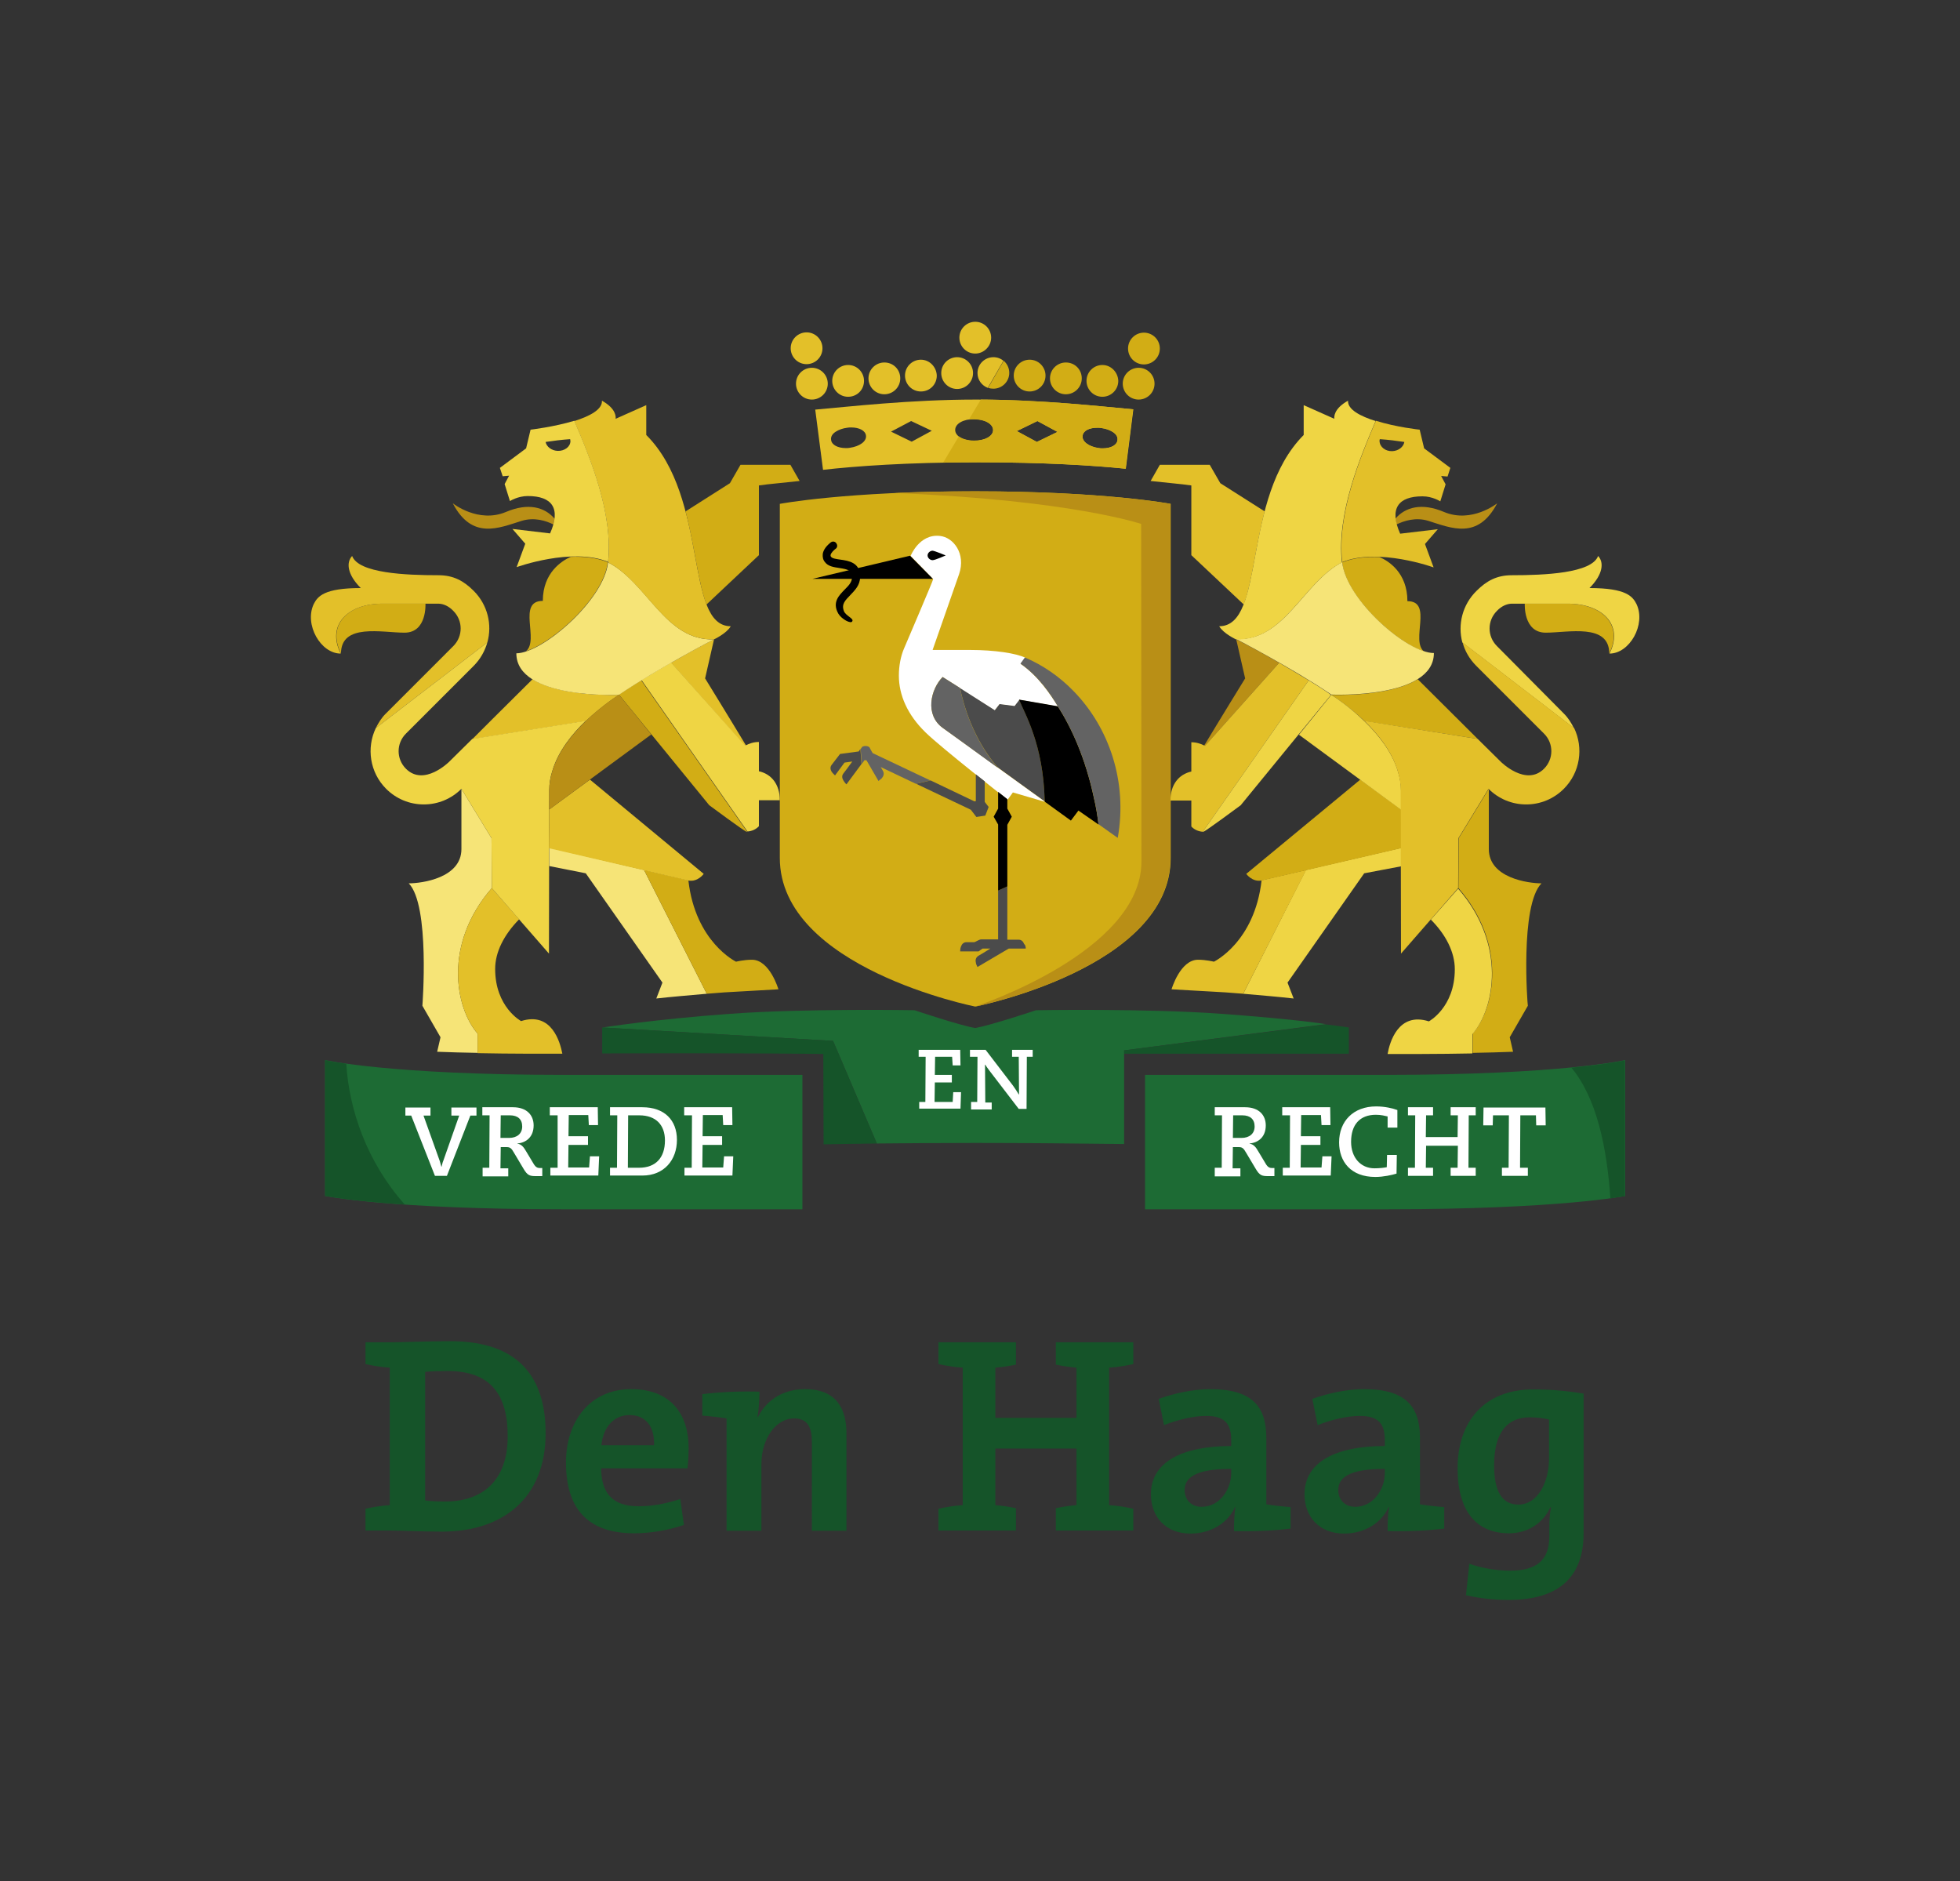 <?xml version="1.0" encoding="UTF-8"?> <svg xmlns="http://www.w3.org/2000/svg" xmlns:xlink="http://www.w3.org/1999/xlink" version="1.1" id="DH-NL-RGB-Comp" x="0px" y="0px" viewBox="0 0 703 674.6" style="enable-background:new 0 0 703 674.6;" xml:space="preserve"><rect x="0" y="0" width="703" height="674.6" fill="#333333" stroke="none"/> <style type="text/css"> .st0{fill:none;} .st1{fill:#155429;} .st2{fill:#1D6B34;} .st3{fill:#FFFFFF;} .st4{fill:#E3C029;} .st5{fill:#D2AD15;} .st6{fill:url(#SVGID_1_);} .st7{fill:#EFD544;} .st8{fill:#B98F16;} .st9{fill:#F6E477;} .st10{fill:url(#SVGID_2_);} .st11{fill:#4B4B4B;} .st12{fill:#636363;} </style> <g> <rect x="0" y="0" class="st0" width="703" height="674.6"></rect> <g> <path class="st1" d="M161.5,481c-8.3,0-16.6,0.4-22,0.4h-8.4v7.8c2.6,0.6,5.7,1.1,8.7,1.3v49.3c-3,0.2-6.1,0.7-8.7,1.3v7.8h8.7 c3.3,0,11.7,0.4,18.7,0.4c22,0,37.2-12.1,37.2-35.3C195.7,490.4,182.4,481,161.5,481z M159.7,538.5c-2.5,0-5.3-0.1-7.2-0.4v-46.1 c2.1-0.2,5.1-0.3,8.1-0.3c15.6,0,21.5,8.7,21.5,23.4C182.1,531.3,172.8,538.5,159.7,538.5z M226.4,498.2 c-14.7,0-23.4,11.4-23.4,26.3c0,17.5,8.7,25.4,24.5,25.4c5.9,0,12.2-1.1,17.8-3l-1.3-9.3c-5.1,1.7-10.1,2.6-15,2.6 c-9.3,0-13.3-4.7-13.4-13.6h31c0,0,0.4-3.6,0.4-7.3C247,507.5,240.9,498.2,226.4,498.2z M215.7,518.3c0.7-6.8,4.7-10.8,10.1-10.8 c5.5,0,9,3.7,8.8,10.8H215.7z M288.8,498.2c-8.2,0-14,4.1-17,10.1l-0.1-0.1c0.5-2.7,0.7-6.7,0.7-9.1c-6.6-0.2-14.2,0.1-20.5,0.9 v7.7c2.9,0.2,6.3,0.6,8.7,1V549h12.5v-24c0-8.9,5.1-16.3,11.7-16.3c4.9,0,6.4,3.2,6.4,8.5V549h12.4V514 C303.6,505.3,300,498.2,288.8,498.2z M509.3,515.7c0-11-4.8-17.5-20.1-17.5c-6.1,0-13,1.5-18.5,3.5l1.9,9.4 c4.8-1.9,10.6-3.3,15.1-3.3c6.7,0,9,2.8,9,8.7v2.1c-17.4,0-28.8,5.6-28.8,17.3c0,8.1,5.3,14.1,14.2,14.1c7.5,0,13.6-4,16-9.6 l0.1,0.1c-0.4,2.6-0.5,5.6-0.5,8.6c6.4,0.2,14-0.1,20.3-0.9v-7.7c-2.9-0.2-6.3-0.6-8.7-1V515.7z M496.7,528.3 c0,5.9-4.2,12.1-10.6,12.1c-3.8,0-6.1-2.6-6.1-6c0-4.3,3.6-7.6,16.7-7.6V528.3z M549.9,498.3c-17.5,0-27.1,11.5-27.1,28.3 c0,15.2,6.6,23.3,18.5,23.3c6.6,0,12.2-3.6,14.8-9.4l0.2,0.1c-0.5,2.6-0.6,4.8-0.6,7.3v3.1c0,8.5-4.5,12.3-14,12.3 c-4.9,0-10.3-0.9-14.7-2.5l-1.2,11.3c4.2,1,9.6,1.7,15.2,1.7c18.9,0,27-8.9,27-24v-50C562.6,498.9,556.8,498.3,549.9,498.3z M555.6,523c0,8.7-4.1,16.6-11,16.6c-5.9,0-8.7-4.8-8.7-14.1c0-12.5,5.3-17.2,12.8-17.2c2.5,0,4.7,0.3,6.9,0.8V523z M378.7,489.4 c2.3,0.5,5,0.9,7.4,1.1v18H357v-18c2.4-0.2,5.1-0.6,7.4-1.1v-8h-27.8v7.8c2.6,0.6,5.7,1.1,8.7,1.3v49.3c-3,0.2-6.1,0.7-8.7,1.3 v7.8h27.8v-8c-2.3-0.5-5-0.9-7.4-1.1v-20.3h29.1v20.3c-2.4,0.2-5.1,0.6-7.4,1.1v8h27.8v-7.8c-2.6-0.6-5.7-1.1-8.7-1.3v-49.3 c3-0.2,6.1-0.7,8.7-1.3v-7.8h-27.8V489.4z M454.2,515.7c0-11-4.8-17.5-20.1-17.5c-6.1,0-13,1.5-18.5,3.5l1.9,9.4 c4.8-1.9,10.6-3.3,15.1-3.3c6.7,0,9,2.8,9,8.7v2.1c-17.4,0-28.8,5.6-28.8,17.3c0,8.1,5.3,14.1,14.2,14.1c7.5,0,13.6-4,16-9.6 l0.1,0.1c-0.4,2.6-0.5,5.6-0.5,8.6c6.4,0.2,14-0.1,20.3-0.9v-7.7c-2.9-0.2-6.3-0.6-8.7-1V515.7z M441.6,528.3 c0,5.9-4.2,12.1-10.6,12.1c-3.8,0-6.1-2.6-6.1-6c0-4.3,3.6-7.6,16.7-7.6V528.3z"></path> <g> <path class="st2" d="M497,385.5h-86.3v48.2H497c62.8,0,85.9-4.8,85.9-4.8v-48.7C582.9,380.2,559.5,385.5,497,385.5z"></path> <path class="st2" d="M298.8,373.3l15.7,36.8c11.6-0.1,23.4-0.2,35.4-0.2c18.2,0,36,0.2,53.3,0.4v-33.6l72.4-9.4 c0,0-10.1-1.7-37.4-3.7c-27.3-2-66.6-1.3-66.6-1.3s-15.8,5.3-21.8,6.4c-6.1-1.1-21.8-6.4-21.8-6.4s-39-0.7-66.3,1.3 c-27.3,2-45.5,4.9-45.6,4.9L298.8,373.3z"></path> <path class="st1" d="M295.3,378l0.1,32.4c6.3-0.1,12.6-0.2,19.1-0.3l-15.7-36.8l-82.8-4.8v9.3C271.9,377.6,295.3,378,295.3,378z"></path> <path class="st2" d="M287.8,385.5h-85.3c-62.5,0-85.9-5.3-85.9-5.3v48.7c0,0,23.1,4.8,85.9,4.8h85.3V385.5z"></path> <path class="st1" d="M124.2,381.5c-5.3-0.7-7.6-1.3-7.6-1.3v48.7c0,0,8.3,1.7,28.6,3.1C131.7,416.9,125.2,398.1,124.2,381.5z"></path> <g> <path class="st3" d="M145.2,397.2h9.2v2.9h-2.5l5.8,16.2c0.2,0.7,0.4,1.4,0.6,2.1h0.1c0.2-0.7,0.3-1.5,0.6-2.1l5.7-16.2h-2.8 v-2.9h9v2.9h-2.2l-8.4,21.6h-4.3l-8.5-21.6h-2.1V397.2z"></path> <path class="st3" d="M173.1,418.8h2.4l0.1-18.8h-2.6v-2.9H184c5,0,7.4,2.9,7.4,6.5c0,4.2-2.7,6.2-5.8,6.5v0.1 c1.4,0.1,2.3,1.3,3.1,2.7l2.7,4.5c0.7,1.2,1.4,1.5,2.2,1.5h0.9v2.9h-2.3c-2.1,0-3-0.2-4.4-2.6l-3.4-5.7c-1-1.8-1.5-2.1-2.7-2.1 h-2.1l-0.1,7.6h2.8v2.9h-9.2V418.8z M182.6,408.1c2.8,0,4.7-1.5,4.7-4.1c0-2.6-1.6-4-4.4-4h-3.3l-0.1,8.1H182.6z"></path> <path class="st3" d="M197.5,418.8h2.5L200,400h-2.8v-2.9h17.2l0.1,6.4h-3.3l-0.2-3.6H204l-0.1,7.6h7v3.1h-7l-0.1,8.1h7.5l0.3-4 h3.3l-0.3,6.9h-17.2V418.8z"></path> <path class="st3" d="M218.8,418.8h2.5l0.1-18.8h-2.6v-2.9h11.6c7.9,0,12.4,4.6,12.4,11.7c0,7.2-4.6,12.8-12.4,12.8h-11.6V418.8z M229.2,418.8c6,0,9.3-3.6,9.3-9.8c0-5.5-3.2-9-9.2-9h-4l-0.1,18.8H229.2z"></path> <path class="st3" d="M245.6,418.8h2.5l0.1-18.8h-2.8v-2.9h17.2l0.1,6.4h-3.3l-0.2-3.6h-7.1l-0.1,7.6h7v3.1h-7l-0.1,8.1h7.5 l0.3-4h3.3l-0.3,6.9h-17.2V418.8z"></path> </g> <g> <path class="st3" d="M435.8,418.8h2.4l0.1-18.8h-2.6v-2.9h10.9c5,0,7.4,2.9,7.4,6.5c0,4.2-2.7,6.2-5.8,6.5v0.1 c1.4,0.1,2.3,1.3,3.1,2.7l2.7,4.5c0.7,1.2,1.4,1.5,2.2,1.5h0.9v2.9h-2.3c-2.1,0-3-0.2-4.4-2.6l-3.4-5.7c-1-1.8-1.5-2.1-2.7-2.1 h-2.1l-0.1,7.6h2.8v2.9h-9.2V418.8z M445.3,408.1c2.8,0,4.7-1.5,4.7-4.1c0-2.6-1.6-4-4.4-4h-3.3l-0.1,8.1H445.3z"></path> <path class="st3" d="M460.1,418.8h2.5l0.1-18.8h-2.8v-2.9h17.2l0.1,6.4H474l-0.2-3.6h-7.1l-0.1,7.6h7v3.1h-7l-0.1,8.1h7.5l0.3-4 h3.3l-0.3,6.9h-17.2V418.8z"></path> <path class="st3" d="M497.7,404.3v-3.9c-0.9-0.2-2.3-0.6-4.2-0.6c-5.8,0-8.9,3.6-8.9,9.7c0,5.6,3.4,9.5,8.4,9.5 c1.7,0,3.5-0.2,4.4-0.4l0.1-4.4h3.5l-0.1,6.7c-1.6,0.5-4.7,1.2-7.6,1.2c-8.8,0-13-5.5-13-12.4c0-7.6,5.1-12.9,13.3-12.9 c3.1,0,6,0.7,7.6,1.3v6.3H497.7z"></path> <path class="st3" d="M520.3,418.8h2.5l0.1-7.9h-11.4l-0.1,7.9h2.6v2.9h-9v-2.9h2.5l0.1-18.8H505v-2.9h9v2.9h-2.5l-0.1,7.8h11.4 l0.1-7.8h-2.6v-2.9h9v2.9h-2.5l-0.1,18.8h2.6v2.9h-9V418.8z"></path> <path class="st3" d="M538.6,418.8h2.5l0.1-18.8h-5.7l-0.1,3.6H532l0.1-6.4h22.2l0.1,6.4H551l-0.1-3.6h-5.6l-0.1,18.8h2.8v2.9 h-9.3V418.8z"></path> </g> <g> <path class="st4" d="M351,165.8c23.4,0,41,1.1,52.8,2.3l2.7-21.3c-11.5-1-33.1-3.5-56.5-3.5c-23.7,0-45.9,2.6-57.6,3.6l2.8,21.6 C306.7,167.2,325.4,165.8,351,165.8z M388.3,156.3c0.2-1.8,2.3-2.9,5.3-2.9c0.5,0,0.9,0,1.4,0.1c1.6,0.2,3,0.7,4.1,1.4 c1.3,0.8,1.9,1.9,1.7,3c-0.2,1.7-2.3,2.9-5.3,2.9c-0.5,0-0.9,0-1.4-0.1C390.5,160.2,388,158.3,388.3,156.3z M372.1,151l7.2,3.9 l-7.4,3.6l-7.2-3.9L372.1,151z M349.4,150.3c3.9,0,6.8,1.7,6.8,3.9c0,2.2-2.9,3.9-6.8,3.9c-3.9,0-6.8-1.7-6.8-3.9 C342.6,151.9,345.6,150.3,349.4,150.3z M326.8,151l7.4,3.5l-7.2,3.9l-7.4-3.6L326.8,151z M299.8,154.8c1.1-0.7,2.5-1.2,4.1-1.4 c0.5-0.1,0.9-0.1,1.4-0.1c3,0,5.1,1.2,5.3,2.9c0.3,2.1-2.3,3.9-5.8,4.4c-0.5,0.1-0.9,0.1-1.4,0.1c-3,0-5.1-1.2-5.3-2.9 C297.9,156.7,298.5,155.6,299.8,154.8z"></path> <g> <g> <path class="st4" d="M355.5,121.1c0-3.1-2.5-5.7-5.7-5.7c-3.1,0-5.7,2.5-5.7,5.7c0,3.1,2.5,5.7,5.7,5.7 C352.9,126.8,355.5,124.2,355.5,121.1z M295,124.9c0-3.1-2.5-5.7-5.7-5.7c-3.1,0-5.7,2.5-5.7,5.7c0,3.1,2.5,5.7,5.7,5.7 C292.4,130.6,295,128.1,295,124.9z M343.3,128.1c-3.1,0-5.7,2.5-5.7,5.7c0,3.1,2.5,5.7,5.7,5.7c3.1,0,5.7-2.5,5.7-5.7 C349,130.6,346.4,128.1,343.3,128.1z M330.3,129c-3.1,0-5.7,2.5-5.7,5.7c0,3.1,2.5,5.7,5.7,5.7s5.7-2.5,5.7-5.7 C335.9,131.6,333.4,129,330.3,129z M317.2,130c-3.1,0-5.7,2.5-5.7,5.7c0,3.1,2.5,5.7,5.7,5.7c3.1,0,5.7-2.5,5.7-5.7 C322.9,132.5,320.4,130,317.2,130z M304.2,130.9c-3.1,0-5.7,2.5-5.7,5.7c0,3.1,2.5,5.7,5.7,5.7s5.7-2.5,5.7-5.7 C309.9,133.5,307.4,130.9,304.2,130.9z M291.2,131.9c-3.1,0-5.7,2.5-5.7,5.7c0,3.1,2.5,5.7,5.7,5.7c3.1,0,5.7-2.5,5.7-5.7 C296.9,134.4,294.3,131.9,291.2,131.9z M356.3,128.1c-3.1,0-5.7,2.5-5.7,5.7c0,2.5,1.6,4.5,3.7,5.3l5.6-9.7 C359,128.6,357.7,128.1,356.3,128.1z"></path> <path class="st5" d="M410.3,119.3c-3.1,0-5.7,2.5-5.7,5.7c0,3.1,2.5,5.7,5.7,5.7c3.1,0,5.7-2.5,5.7-5.7 C416,121.8,413.4,119.3,410.3,119.3z M408.4,131.9c-3.1,0-5.7,2.5-5.7,5.7c0,3.1,2.5,5.7,5.7,5.7c3.1,0,5.7-2.5,5.7-5.7 C414.1,134.4,411.5,131.9,408.4,131.9z M395.4,130.9c-3.1,0-5.7,2.5-5.7,5.7c0,3.1,2.5,5.7,5.7,5.7c3.1,0,5.7-2.5,5.7-5.7 C401,133.5,398.5,130.9,395.4,130.9z M382.3,130c-3.1,0-5.7,2.5-5.7,5.7c0,3.1,2.5,5.7,5.7,5.7c3.1,0,5.7-2.5,5.7-5.7 C388,132.5,385.5,130,382.3,130z M369.3,129c-3.1,0-5.7,2.5-5.7,5.7c0,3.1,2.5,5.7,5.7,5.7c3.1,0,5.7-2.5,5.7-5.7 C375,131.6,372.5,129,369.3,129z M360,129.4l-5.6,9.7c0.6,0.2,1.2,0.3,1.9,0.3c3.1,0,5.7-2.5,5.7-5.7 C362,132,361.2,130.4,360,129.4z"></path> </g> </g> <path class="st5" d="M349.4,158c-2.3,0-4.3-0.6-5.5-1.5l-5.6,9.4c4-0.1,8.2-0.1,12.6-0.1c23.4,0,41,1.1,52.8,2.3l2.7-21.3 c-11.2-1-31.9-3.4-54.6-3.5l-4.3,7.2c0.6-0.1,1.2-0.1,1.9-0.1c3.9,0,6.8,1.7,6.8,3.9C356.2,156.4,353.3,158,349.4,158z M388.3,156.3c0.2-1.8,2.3-2.9,5.3-2.9c0.5,0,0.9,0,1.4,0.1c1.6,0.2,3,0.7,4.1,1.4c1.3,0.8,1.9,1.9,1.7,3 c-0.2,1.7-2.3,2.9-5.3,2.9c-0.5,0-0.9,0-1.4-0.1C390.5,160.2,388,158.3,388.3,156.3z M372.1,151l7.2,3.9l-7.4,3.6l-7.2-3.9 L372.1,151z"></path> </g> <path class="st1" d="M403.2,376.7v1.2h80.6v-9.4c0,0-3-0.5-8.2-1.1L403.2,376.7z"></path> <path class="st1" d="M577.6,429.8c3.6-0.6,5.2-0.8,5.2-0.8v-48.7c0,0-5.8,1.3-19.2,2.6C572.8,393.9,576.4,412,577.6,429.8z"></path> <g> <g> <path class="st3" d="M329.8,395.2h2.1L332,379h-2.5v-2.5h14.9l0.1,5.6h-2.8l-0.2-3.1h-6.1l-0.1,6.5h6.1v2.7h-6.1l-0.1,7h6.5 l0.2-3.5h2.8l-0.2,5.9h-14.8V395.2z"></path> <path class="st3" d="M348.4,395.2h2.1l0.1-16.2h-2.7v-2.5h5.6l9.8,12.8c0.6,0.8,1.5,2.2,2.1,3.2h0.1l-0.1-13.5H363v-2.5h7.4 v2.5h-2.1l-0.1,18.7h-2.8L354.9,384c-0.6-0.8-1.2-1.6-1.5-2.2l-0.1,0.1l0.1,13.5h2.3v2.5h-7.4V395.2z"></path> </g> </g> <linearGradient id="SVGID_1_" gradientUnits="userSpaceOnUse" x1="640.431" y1="334.532" x2="640.434" y2="334.532" gradientTransform="matrix(-1 0 0 1 1142.973 0)"> <stop offset="0" style="stop-color:#B98F16"></stop> <stop offset="1" style="stop-color:#D2AD15"></stop> </linearGradient> <polygon class="st6" points="502.5,334.5 502.5,334.5 502.5,334.5 "></polygon> <g> <path class="st5" d="M577.2,234.4c0-11-14.7-7.5-22.8-7.5c-8.1,0-7.5-10.4-7.5-10.4c2.7,0,7.9,0,15.3,0 C574.5,216.5,582.4,224,577.2,234.4z"></path> <path class="st7" d="M529.6,211.9c3.6-3.6,7.3-5.6,12.6-5.6c11.7,0,28.7-0.7,31-6.9c2.1,2.2,1.9,6.5-3.1,11.5 c13.2,0,15.5,3,16.9,5.8c3.4,7.3-2.5,17.7-9.7,17.7c5.2-10.4-2.7-17.9-14.9-17.9c-7.5,0-12.6,0-15.3,0h-2.3h-2.5 c-1.8,0-3.8,0.9-5.4,2.6c-3.5,3.5-3.5,9.1,0,12.6L561,256c1.5,1.5,2.6,3.3,3.5,5.1l-40-30.7C522.8,224,524.5,216.9,529.6,211.9z "></path> </g> <path class="st8" d="M500.9,188.1c-0.2-0.7-0.3-1.4-0.4-2.1c3.5-4.1,9.4-5.8,17.4-2.4c10,4.2,19.1-3.1,19.1-3.1 c-6.9,13.2-16.4,8.9-24.7,6.3C507.8,185.4,503.5,186.8,500.9,188.1z"></path> <path class="st8" d="M458.8,237.7c-8.5-4.9-15.3-8.4-15.4-8.4l0,0l3.2,14c0,0-9.6,15.6-14.7,24.1c0.1,0.1,0.2,0.1,0.3,0.2 C432.2,267.5,458.8,237.7,458.8,237.7L458.8,237.7C458.8,237.7,458.8,237.7,458.8,237.7z"></path> <path class="st5" d="M504.8,215.6c0-10.3-6.9-14.5-10-15.8c-4.6-0.2-9.3,0.2-13.4,1.9c1.3,12.1,18.7,28.3,29.2,31.9 c0.1,0,0.2,0.1,0.2,0.1C505.8,229.8,514.1,215.6,504.8,215.6z"></path> <path class="st4" d="M469.4,244L469.4,244c-3.6-2.2-7.2-4.3-10.6-6.3l0,0l-26.6,29.8c-1.5-0.8-3.1-1.3-4.9-1.3v10.5h0 c-4.5,1-7.5,4.7-7.5,10.4h7.5l0,9.3c1,1.1,2.5,1.8,4.1,1.9L469.4,244C469.4,244,469.4,244,469.4,244z"></path> <path class="st5" d="M508.5,243.6c-10.4,6.5-31,5.6-31,5.6c0,0,0,0,0,0c0,0,5.8,3.6,11.9,9.4L530,265 C530,265,516.9,252,508.5,243.6z"></path> <path class="st5" d="M552.9,316.8c-4.7,0-18.9-1.9-18.9-12.3c0-6.1,0-21.6,0-21.6l-10.8,17.7l-0.1,17.9 c17.5,20.1,13.1,43,5.1,52.2v6.9c5-0.1,9.9-0.2,14.5-0.4l-1.2-5.2l6.5-11.3C547.9,360.8,545.1,324.6,552.9,316.8z"></path> <path class="st7" d="M469.4,244l-38,54.3c0.1,0,0.1,0,0.2,0c0.6,0,13.4-9.5,13.4-9.5l32.4-39.6 C474.9,247.4,472.2,245.7,469.4,244L469.4,244z"></path> <path class="st9" d="M481.4,201.6c-14,7.3-20.5,28.2-38,27.6c0,0,19.9,10.3,34.1,19.9c0,0,36.8,1.7,36.8-14.9 C504.9,234.3,482.9,215.3,481.4,201.6z"></path> <path class="st4" d="M446.1,216.8c3-7.9,4.2-20.7,7.5-33.4l-15.9-10.1l-3.8-6.6H416l-3.3,5.8c6.9,0.7,11.3,1.2,11.5,1.2l3.1,0.4 v25L446.1,216.8z"></path> <path class="st7" d="M467.6,156v-10.7l11,4.9c-0.1-0.6-0.3-3.6,4.9-6.5c-0.2,3.2,4.5,5.6,9.9,7.3c-5.6,13.1-14,33.2-12.1,50.7 c-14,7.3-20.5,28.2-38,27.6c0,0-4.5-2.1-6-4.7C454.1,224.5,445.1,178.6,467.6,156z"></path> <path class="st7" d="M513.2,329.8c5.4,5.4,8.6,11.7,8.6,17.8c0,13.7-9.3,18.7-9.3,18.7c-11-3.5-14.1,7.6-14.8,11.7 c3.9,0,7.9,0,12.1,0c6,0,12.6-0.1,18.3-0.2v-6.9c8-9.2,12.4-32.1-5.1-52.2L513.2,329.8z"></path> <path class="st7" d="M502.5,310.7c0-2.2,0-6,0-8.1l0,0c0,0.5,0,1,0,1.5l-34.1,7.9l-22.5,44.4c6.8,0.6,12.8,1.1,18.1,1.7l-2.2-5.7 l27.5-39.2L502.5,310.7z"></path> <path class="st4" d="M452.5,315.7c-2.5,22.2-17.1,29.2-17.1,29.2s-2.8-0.7-5.7-0.7c-6.4,0-9.5,10.6-9.5,10.6 c3.4,0.2,6.9,0.4,10.5,0.6c3,0.2,5.9,0.3,8.8,0.5c2.2,0.2,4.3,0.3,6.4,0.5l22.6-44.4L452.5,315.7z"></path> <path class="st5" d="M502.5,290.3l-14.6-10.7L447,313.4c0,0,2.1,3,5.5,2.4l50-11.6C502.5,298.8,502.5,294,502.5,290.3z"></path> <path class="st7" d="M477.5,249.2l-11.6,14.3l36.6,26.9c0-4.2,0-6.9,0-6.9c0-2.3-0.4-4.6-1.1-6.8c-2.1-7.1-7.1-13.3-12-18 C483.5,252.9,477.8,249.4,477.5,249.2L477.5,249.2z"></path> <path class="st4" d="M520.2,167.8l-9.4-7l-1.6-6.7c0,0-8.5-0.9-15.7-3.2c-5.6,13.1-14,33.2-12.1,50.7c13-5.3,32.8,1.9,32.8,1.9 l-3.1-8.4l4.6-5.3c0,0-13.5,1.6-13.5,1.6c-4-9-0.7-13.4,8-13.4c3.6,0,6.4,1.8,6.4,1.8l1.9-6.1l-1.6-3l2.3,0.2L520.2,167.8z M499.4,161.8c-2.5,0.1-4.5-1.5-4.6-3.6c0-0.2,0-0.5,0.1-0.7c3,0.2,6.2,0.6,8.8,1C503.4,160.3,501.6,161.7,499.4,161.8z"></path> <linearGradient id="SVGID_2_" gradientUnits="userSpaceOnUse" x1="1548.424" y1="334.51" x2="1548.427" y2="334.51" gradientTransform="matrix(1 0 0 1 -1351.514 0)"> <stop offset="0" style="stop-color:#B98F16"></stop> <stop offset="1" style="stop-color:#D2AD15"></stop> </linearGradient> <polygon class="st10" points="196.9,334.5 196.9,334.5 196.9,334.5 "></polygon> <g> <path class="st5" d="M122.3,234.4c0-11,14.7-7.5,22.8-7.5c8.1,0,7.5-10.4,7.5-10.4c-2.7,0-7.9,0-15.3,0 C124.9,216.4,117.1,224,122.3,234.4z"></path> <path class="st4" d="M169.9,211.9c-3.6-3.6-7.3-5.6-12.6-5.6c-11.7,0-28.7-0.7-31-6.9c-2.1,2.2-1.9,6.5,3.1,11.5 c-13.2,0-15.5,3-16.9,5.8c-3.4,7.3,2.5,17.7,9.7,17.7c-5.2-10.4,2.7-17.9,14.9-17.9c7.5,0,12.6,0,15.3,0h2.3h2.5 c1.8,0,3.8,0.9,5.4,2.6c3.5,3.5,3.5,9.1,0,12.6l-24.3,24.3c-1.5,1.5-2.6,3.3-3.5,5.1l40-30.7C176.6,224,174.9,216.9,169.9,211.9 z"></path> </g> <path class="st8" d="M198.5,188.1c0.2-0.7,0.3-1.4,0.4-2.1c-3.5-4.1-9.4-5.8-17.4-2.4c-10,4.2-19.1-3.1-19.1-3.1 c6.9,13.2,16.4,8.9,24.7,6.3C191.7,185.4,195.9,186.8,198.5,188.1z"></path> <path class="st4" d="M240.7,237.7c8.5-4.9,15.3-8.4,15.4-8.4l0,0l-3.2,14c0,0,9.6,15.6,14.7,24.1c-0.1,0.1-0.2,0.1-0.3,0.2 L240.7,237.7L240.7,237.7C240.6,237.7,240.7,237.7,240.7,237.7z"></path> <path class="st5" d="M204.7,199.7c-3.1,1.4-10,5.6-10,15.8c-9.4,0-1.1,14.2-6.1,18.1c0.1,0,0.2-0.1,0.2-0.1 c10.5-3.6,27.9-19.8,29.2-31.9C214,200,209.3,199.5,204.7,199.7z"></path> <path class="st7" d="M230.1,243.9L230.1,243.9c3.6-2.2,7.2-4.3,10.6-6.3c0,0,0,0,0,0l26.6,29.8c1.5-0.8,3.1-1.3,4.9-1.3v10.5h0 c4.5,1,7.5,4.7,7.5,10.4h-7.5l0,9.3c-1,1.1-2.5,1.8-4.1,1.9L230.1,243.9C230,244,230.1,244,230.1,243.9z"></path> <path class="st4" d="M191,243.6c10.4,6.5,31,5.6,31,5.6c0,0,0,0,0,0c0,0-5.8,3.6-11.9,9.4l-40.7,6.5 C169.5,265,182.6,251.9,191,243.6z"></path> <path class="st9" d="M146.6,316.8c4.7,0,18.9-1.9,18.9-12.3c0-6.1,0-21.6,0-21.6l10.8,17.7l0.1,17.9c-17.5,20.1-13.1,43-5.1,52.2 v6.9c-5-0.1-9.9-0.2-14.5-0.4l1.2-5.2l-6.5-11.3C151.5,360.8,154.3,324.6,146.6,316.8z"></path> <path class="st4" d="M171.3,377.7c5.7,0.1,12.2,0.2,18.3,0.2c4.2,0,8.3,0,12.1,0c-0.8-4.1-3.8-15.2-14.8-11.7c0,0-9.3-5-9.3-18.7 c0-6.1,3.2-12.3,8.6-17.8l-9.8-11.2c-17.5,20.1-13.1,43-5.1,52.2V377.7z"></path> <path class="st5" d="M230,244l38,54.3c-0.1,0-0.1,0-0.2,0c-0.6,0-13.4-9.5-13.4-9.5L222,249.1C224.5,247.4,227.2,245.7,230,244 L230,244z"></path> <path class="st9" d="M185.2,234.3c0,16.6,36.8,14.9,36.8,14.9c14.2-9.6,34-19.9,34.1-19.9c-17.5,0.6-23.9-20.4-38-27.6 C216.6,215.3,194.5,234.3,185.2,234.3z"></path> <path class="st5" d="M253.4,216.8c-3-7.9-4.2-20.7-7.5-33.4l15.9-10.1l3.8-6.6h17.9l3.3,5.8c-6.9,0.7-11.3,1.2-11.5,1.2l-3.1,0.4 v25L253.4,216.8z"></path> <path class="st4" d="M231.8,156v-10.7l-11,4.9c0.1-0.6,0.3-3.6-4.9-6.5c0.2,3.2-4.5,5.6-9.9,7.3c5.6,13.1,14,33.2,12.1,50.7 c14,7.3,20.5,28.2,38,27.6c0,0,4.5-2.1,6-4.7C245.4,224.5,254.4,178.6,231.8,156z"></path> <path class="st7" d="M210.1,258.5C210.1,258.5,210.1,258.5,210.1,258.5L210.1,258.5C210.1,258.5,210.1,258.5,210.1,258.5z M138.5,282.9c3.6,3.6,8.4,5.6,13.5,5.6c5.1,0,9.9-2,13.5-5.6l10.8,17.7l0.1,17.9l20.5,23.5c0-6.5,0.1-58.7,0.1-58.7 c0-2.3,0.4-4.6,1.1-6.8c2.1-7.1,7.1-13.3,12-18l-40.7,6.5l-8.3,8.2c0,0-9,9-15.5,2.5c-3.5-3.5-3.5-9.1,0-12.6l24.3-24.3 c2.4-2.4,4-5.3,4.9-8.4l-40,30.7C131.4,268.2,132.6,277,138.5,282.9z"></path> <path class="st9" d="M197,310.6c0-2.2,0-6,0-8.1l0,0c0,0.5,0,1,0,1.5L231,312l22.5,44.4c-6.8,0.6-12.8,1.1-18.1,1.7l2.2-5.7 l-27.5-39.2L197,310.6z"></path> <path class="st5" d="M246.9,315.7c2.5,22.2,17.1,29.2,17.1,29.2s2.8-0.7,5.7-0.7c6.4,0,9.5,10.6,9.5,10.6 c-3.4,0.2-6.9,0.4-10.5,0.6c-3,0.2-5.9,0.3-8.8,0.5c-2.2,0.2-4.3,0.3-6.4,0.5L231,312L246.9,315.7z"></path> <path class="st4" d="M197,290.3l14.6-10.7l40.8,33.8c0,0-2.1,3-5.5,2.4l-50-11.6C197,298.8,197,293.9,197,290.3z"></path> <path class="st8" d="M222,249.1l11.6,14.3L197,290.3c0-4.2,0-6.9,0-6.9c0-2.3,0.4-4.6,1.1-6.8c2.1-7.1,7.1-13.3,12-18 C216,252.9,221.6,249.4,222,249.1L222,249.1z"></path> <path class="st7" d="M206,150.9c-7.2,2.2-15.7,3.2-15.7,3.2l-1.6,6.7l-9.4,7l1,3l2.3-0.2l-1.6,3l1.9,6.1c0,0,2.8-1.8,6.4-1.8 c8.7,0,12,4.4,8,13.4c0,0-13.5-1.6-13.5-1.6l4.6,5.3l-3.1,8.4c0,0,19.8-7.2,32.8-1.9C220,184.1,211.6,164,206,150.9z M200,161.7 c-2.2-0.1-4-1.5-4.3-3.2c2.6-0.4,5.8-0.8,8.8-1c0,0.2,0.1,0.5,0.1,0.7C204.6,160.2,202.5,161.8,200,161.7z"></path> <path class="st5" d="M419.9,307.7c0,39.4-70.1,53.3-70.1,53.3s-70.1-13.9-70.1-53.3c0-35.4,0-127,0-127s23.7-4.5,70.1-4.5 c46.4,0,70.1,4.5,70.1,4.5S419.9,275.1,419.9,307.7z"></path> <path class="st8" d="M349.7,361c0,0,70.1-13.9,70.1-53.3c0-32.6,0-127,0-127s-23.7-4.5-70.1-4.5c-10.9,0-20.6,0.2-29,0.6 c63.3,2.5,88.6,11.1,88.6,11.1s0.1,88.6,0.1,121.1C409.4,341.5,349.7,361,349.7,361z"></path> <path class="st11" d="M363.9,253.1l-5.4-0.7l-1.7,2.2l-12.5-8c1.3,6.3,4.7,18.3,13.5,28.6c5.9,4.3,12,8.7,16.9,12.2 c-0.4-20.6-7.4-32-9.2-36.6L363.9,253.1z"></path> <g> <path class="st3" d="M338.2,261.1c-6.6-4.7-4.4-14-0.1-18.3l18.7,11.9l1.7-2.2l5.4,0.7l1.7-2.2l13.9,2.4 c-2.6-4.1-6.9-10.8-13.4-15.3l1.7-2.2c-3.3-1.6-11-2.8-19.8-2.8c-6.6,0-13.5,0-13.5,0l9.5-27.2c2.5-7.3-2-13.2-6.9-13.7 c-7.4-0.8-10.5,7.2-10.5,7.2l8.1,8.3c0.2,0-10.5,25-10.5,25c-1.1,2.6-1.8,6-1.8,9.6c0,7,3.1,14.1,9.6,20.4 c5.5,5.4,29.4,24.1,29.4,24.1l1.9-2.6l11.6,3.4C374.7,287.5,340.1,262.4,338.2,261.1z"></path> </g> <path class="st12" d="M344.3,246.7l-6.2-3.9c-4.3,4.4-6.5,13.6,0.1,18.3c2,1.4,10.5,7.6,19.6,14.2C349,265,345.6,253,344.3,246.7 z"></path> <path d="M379.4,253.3l-13.9-2.4c1.8,4.6,8.8,15.9,9.2,36.6c5.5,4,9.4,6.8,9.4,6.8l2.7-3.6l7.2,5c-0.4-3.3-0.9-6.4-1.6-9.3 C389.3,271.7,384.2,260.8,379.4,253.3z"></path> <path class="st11" d="M367.3,338.5c-0.3-0.8-0.9-1.5-2-1.5h-4v-19.1l-3.3,1.5v17.5h-6.1c-0.7,0-2.1,1-2.5,1h-2.7 c-1.1,0-1.7,0.7-2,1.5l-0.2,0.6l-0.1,0.8c0,0.2,0,0.4,0,0.4h6.6l1.4-1h2.8c-1.7,1.1-3.6,2.2-4.3,2.6c-0.9,0.6-1.1,1.5-0.9,2.3 l0.1,0.6l0.3,0.7c0.1,0.2,0.2,0.4,0.2,0.4l11.2-6.6h6.1c0,0,0-0.2,0-0.4l-0.2-0.8L367.3,338.5z"></path> <path class="st12" d="M309.3,267.8l-0.6,0.8l0.4,5.4l1-1.4l0.7,0.1l4.3,7.4c0,0,0.1,0,0.1-0.1l0.5-0.4l0.5-0.4 c0.6-0.7,1.1-1.6,0.5-2.7c-0.2-0.3-0.4-0.8-0.8-1.4l12.6,6l5.2-1.2l-20.7-9.8c-0.5-0.8-1.1-2-1.1-2 C311.6,267.6,310.3,267.3,309.3,267.8z"></path> <polygon points="334.6,207.6 326.4,199.3 291.4,207.6 "></polygon> <path class="st11" d="M308,269.5l-6.7,0.9c0,0-2,2.6-3,3.9c-0.7,0.9-0.4,1.8,0,2.5l0.4,0.5l0.5,0.5c0.2,0.2,0.3,0.3,0.3,0.3 l3.4-4.6l2.8-0.4c-1.3,1.8-2.7,3.7-3.2,4.3c-0.7,0.9-0.4,1.8,0,2.5l0.4,0.6l0.4,0.5c0.2,0.2,0.3,0.3,0.3,0.3l5.4-7.3l-0.4-5.4 L308,269.5z"></path> <path class="st11" d="M353.3,280.3c-1-0.8-2.2-1.7-3.3-2.6v9.6l-0.5,0.1l-15.7-7.5l-5.2,1.2l19.6,9.3l2,2.6l3.2-0.5l1.2-3.1 l-1.4-1.8V280.3z"></path> <path d="M339.2,199.2c0,0-3.8,1.7-4.7,1.7c-0.9,0-1.8-0.8-1.8-1.7c0-0.9,0.9-1.7,1.8-1.7C335.4,197.6,339.2,199.2,339.2,199.2z"></path> <path d="M300.7,220.1c-2.4-4.2,0.4-6.7,2.3-8.7c1.4-1.4,2.6-2.6,2.6-4.4c0-2.4-1.3-2.8-4.6-3.3c-2-0.3-4-0.6-5.1-2.1 c-0.7-0.8-0.9-1.8-0.8-2.9c0.3-2.3,2.7-4,2.9-4.2c0.7-0.5,1.6-0.3,2,0.4c0.5,0.7,0.3,1.6-0.4,2c-0.5,0.4-1.6,1.4-1.7,2.2 c0,0.2,0,0.4,0.2,0.6c0.4,0.6,1.9,0.8,3.3,1c2.9,0.4,7.2,1,7.1,6.2c0,3-1.9,4.8-3.5,6.5c-1.8,1.9-3.3,3.2-2.3,5.8 c0.7,1.7,3.6,2.6,3,3.6C305.3,223.9,301.9,222.1,300.7,220.1z"></path> <path d="M361.3,286.6c0,0-1.3-1-3.3-2.6v6h0l-1.6,2.9l1.6,2.8v23.7l3.3-1.5v-22.1l1.6-2.9l-1.6-2.9V286.6z"></path> <line class="st12" x1="385.8" y1="292.1" x2="384.2" y2="294.3"></line> <path class="st12" d="M385.2,248c-5-5.2-11-9.4-17.6-12.2L366,238c6.5,4.5,10.9,11.1,13.4,15.3c4.8,7.5,9.9,18.4,13,33 c0.7,2.9,1.2,6,1.6,9.3l6.9,4.9C404.5,280.4,397.8,261,385.2,248z"></path> <path class="st4" d="M489.3,258.6L489.3,258.6C489.3,258.6,489.3,258.6,489.3,258.6C489.3,258.6,489.3,258.6,489.3,258.6z M564.6,261.1l-40-30.7c0.8,3.1,2.5,6,4.9,8.4l24.3,24.3c3.5,3.5,3.5,9.1,0,12.6c-6.5,6.5-15.5-2.5-15.5-2.5L530,265l-40.7-6.5 c4.9,4.7,9.9,10.9,12,18c0.7,2.2,1.1,4.5,1.1,6.8c0,0,0.1,52.1,0.1,58.7l20.5-23.5l0.1-17.9l10.8-17.7c3.6,3.6,8.4,5.6,13.5,5.6 c5.1,0,9.9-2,13.5-5.6C566.8,277,568,268.2,564.6,261.1z"></path> </g> </g> </g> </svg> 